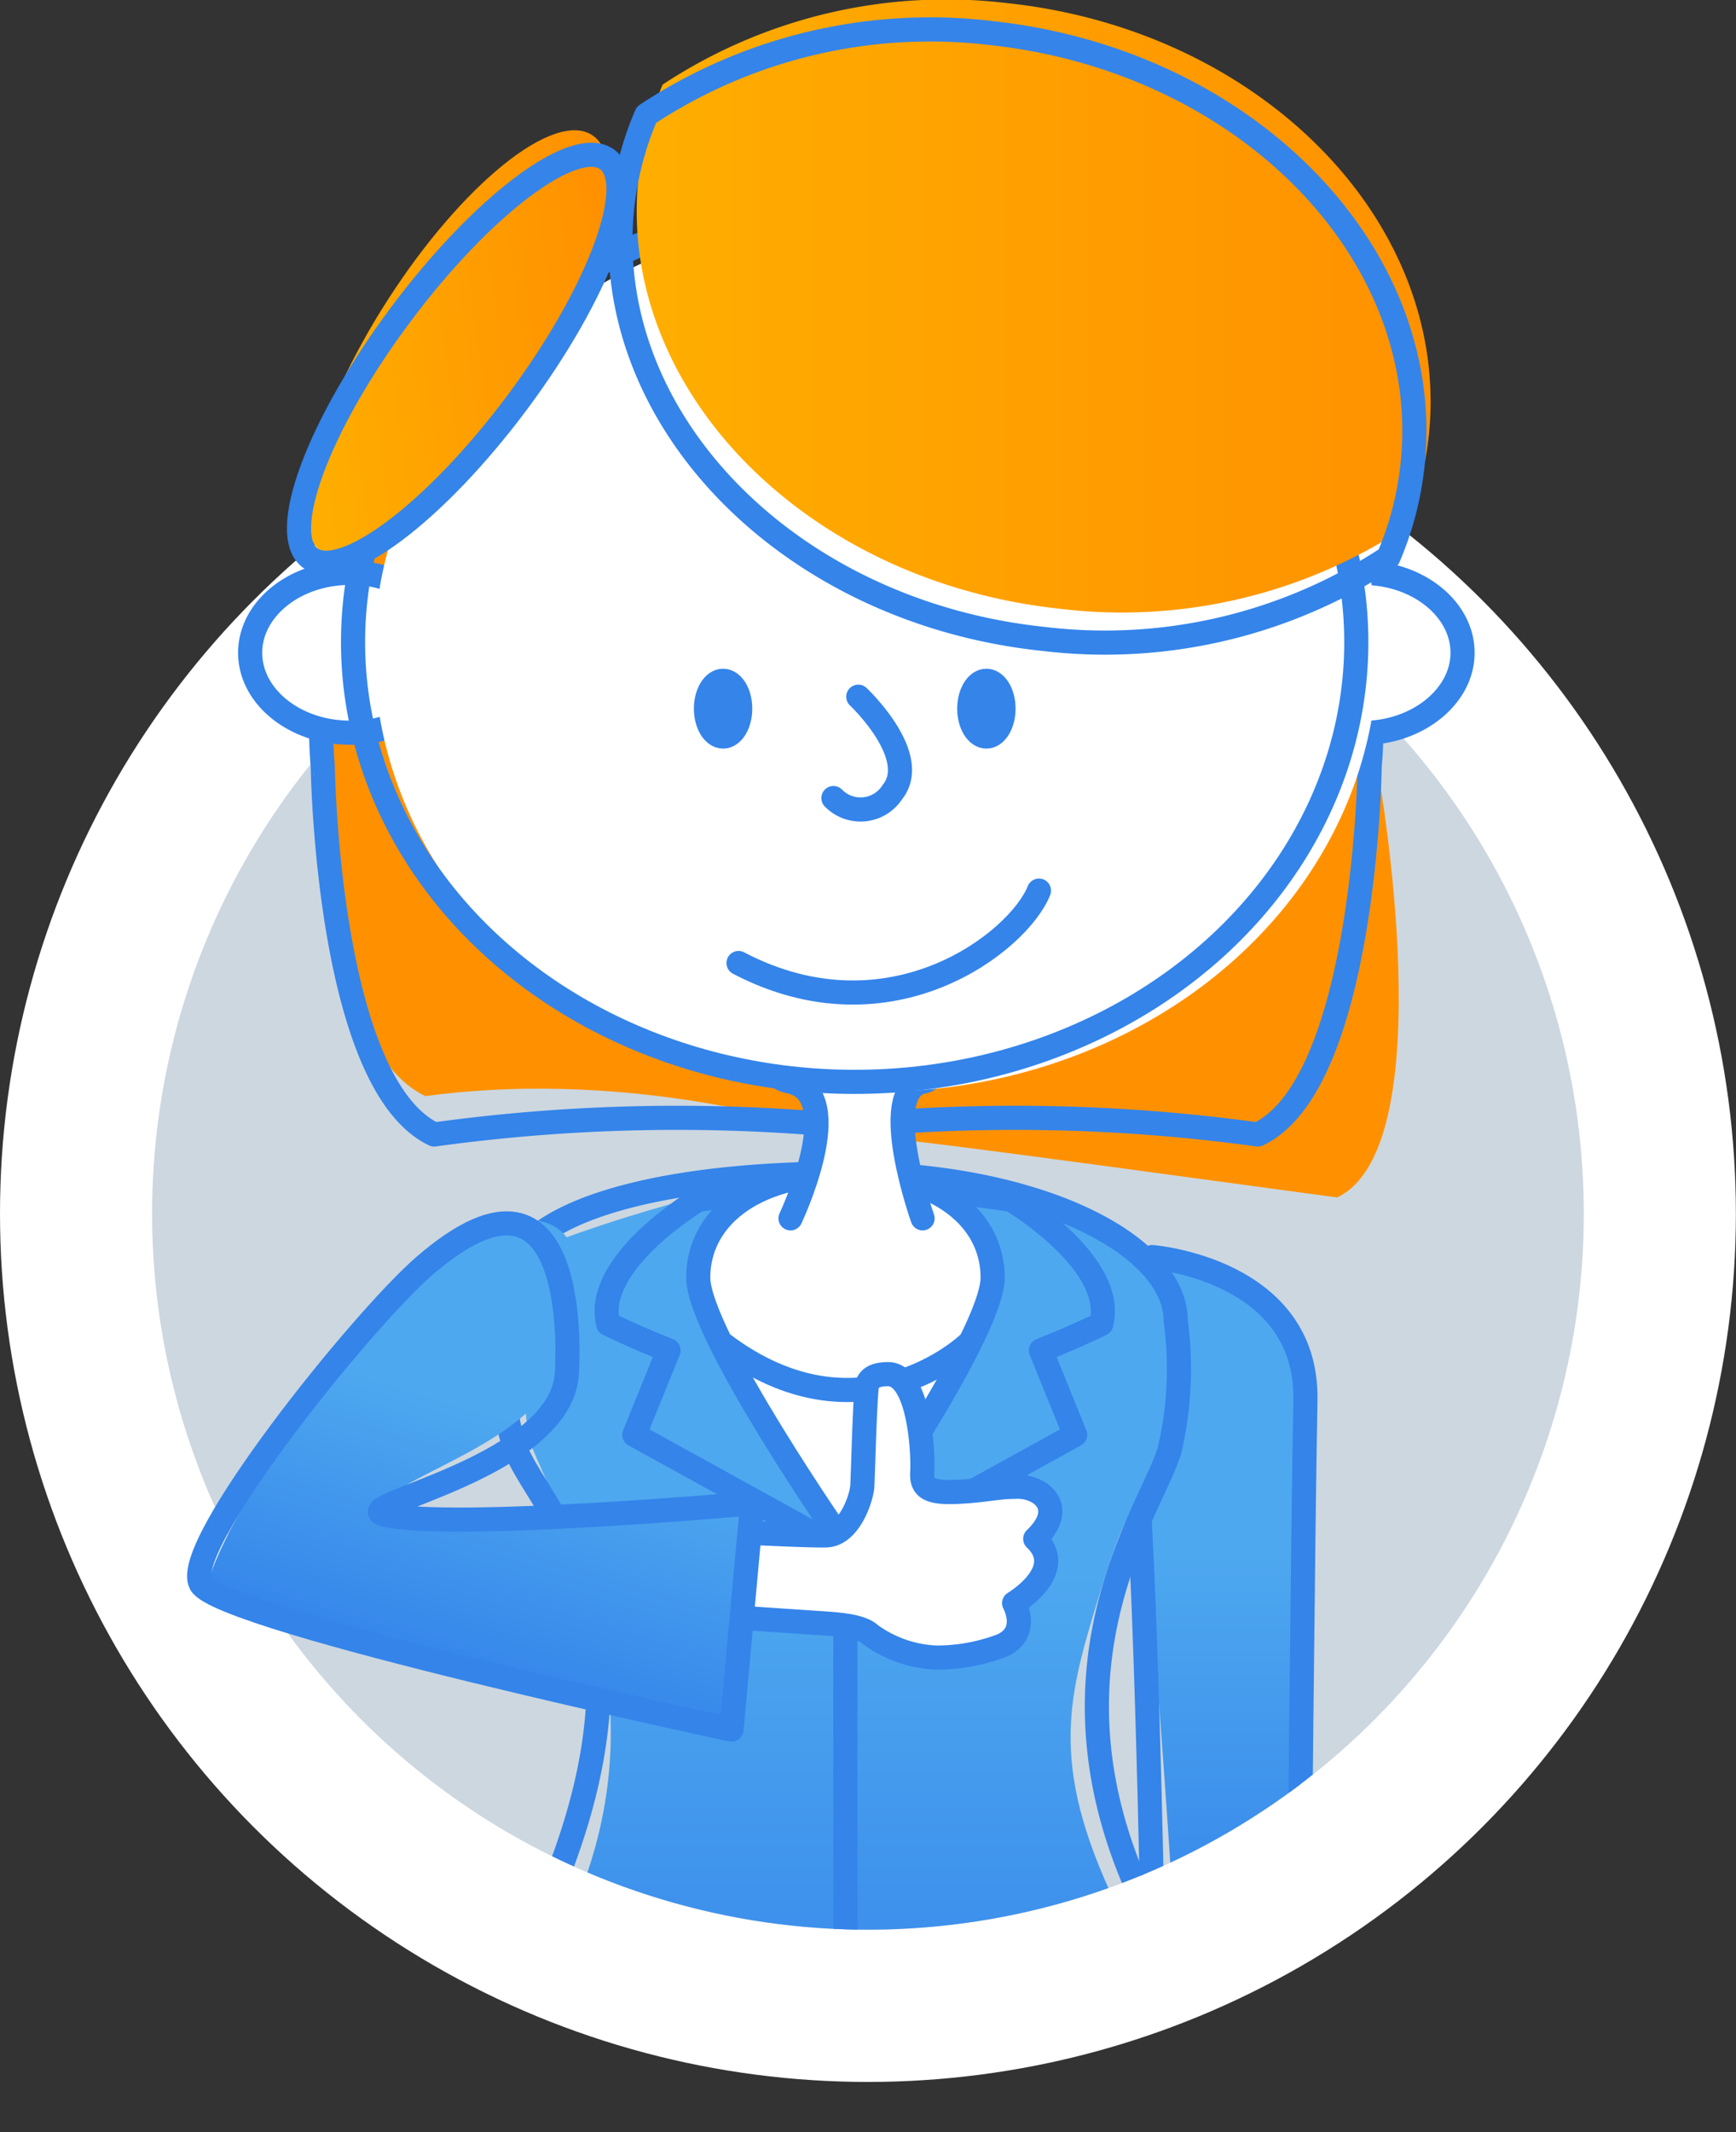 <svg xmlns="http://www.w3.org/2000/svg" xmlns:xlink="http://www.w3.org/1999/xlink" width="143.93" height="176.69" viewBox="0 0 143.93 176.69"><rect x="0" y="0" width="143.93" height="176.69" fill="#333333" stroke="none"/><defs><style>.cls-1,.cls-6{fill:none;}.cls-2,.cls-9{fill:#fff;}.cls-3{fill:#cdd7e0;}.cls-4{clip-path:url(#clip-path);}.cls-5{fill:url(#linear-gradient);}.cls-12,.cls-6,.cls-9{stroke:#3484ea;stroke-linecap:round;stroke-linejoin:round;stroke-width:2px;}.cls-7{fill:url(#linear-gradient-2);}.cls-8{fill:#ff9100;}.cls-10{fill:url(#linear-gradient-3);}.cls-11{fill:url(#linear-gradient-4);}.cls-12{fill:#3484ea;}.cls-13{fill:url(#linear-gradient-5);}</style><clipPath id="clip-path" transform="translate(0 -0.26)"><path class="cls-1" d="M131.32,100.83A59.36,59.36,0,0,1,28.74,141.51c-10-10.63-18.88-1.72-18.88-17.46,0-18.2-4-74.16,8.85-98.44C29,6.15,57.6.36,72.18,0,96.8-.54,116.23,7.75,127,31.31,137.38,54,131.32,84.77,131.32,100.83Z"/></clipPath><linearGradient id="linear-gradient" x1="-1081.9" y1="103.88" x2="-1081.9" y2="163.48" gradientTransform="matrix(-1, 0, 0, 1, -981.09, 0)" gradientUnits="userSpaceOnUse"><stop offset="0.42" stop-color="#4ea8ef"/><stop offset="1" stop-color="#3484ea"/></linearGradient><linearGradient id="linear-gradient-2" x1="-1125.09" y1="97.51" x2="-1125.09" y2="175.95" gradientTransform="matrix(-1, 0, 0, 1, -1055.04, 0)" xlink:href="#linear-gradient"/><linearGradient id="linear-gradient-3" x1="52.8" y1="25.61" x2="118.6" y2="25.61" gradientUnits="userSpaceOnUse"><stop offset="0" stop-color="#ffae00"/><stop offset="1" stop-color="#ff9100"/></linearGradient><linearGradient id="linear-gradient-4" x1="-81.13" y1="26.19" x2="-56.49" y2="26.19" gradientTransform="matrix(0.6, 0.91, -0.8, 0.68, 100.07, 73.42)" xlink:href="#linear-gradient-3"/><linearGradient id="linear-gradient-5" x1="-848.3" y1="-425.48" x2="-809.61" y2="-425.48" gradientTransform="translate(-604.82 790.24) rotate(106.96)" xlink:href="#linear-gradient"/></defs><title>illu_testimonial</title><g id="Layer_2" data-name="Layer 2"><g id="Layer_1-2" data-name="Layer 1"><circle class="cls-2" cx="71.96" cy="100.58" r="71.96"/><circle class="cls-3" cx="71.96" cy="100.58" r="59.35"/><g class="cls-4"><path class="cls-5" d="M96,103.88s12.48,1.54,12.27,12.43-.54,46.67-.54,46.67l-10.12.5s-2.71-43.4-3.85-44.2S94.48,104.61,96,103.88Z" transform="translate(0 -0.26)"/><path class="cls-6" d="M95.52,104.44s12.92,1,12.71,11.87-.54,46.67-.54,46.67l-12.06.23s-.77-43.13-1.91-43.93S94,105.18,95.52,104.44Z" transform="translate(0 -0.26)"/><path class="cls-7" d="M42.84,104.4c5.31-2.26,19-6.89,27.48-6.89,11.81,0,21.86,4.86,26.41,8.83,1.53-.37.4,13.8-1.19,18.59-1.43-.41-2.16.12-4.62,8.24s-4,13.78,2.14,26c10.25,20.22-56.83,24.57-45.79-.08,7.76-17.32.18-30.9-3.45-39.55C43.82,119.5,42.05,103.66,42.84,104.4Z" transform="translate(0 -0.26)"/><path class="cls-8" d="M107.52,38.31c-6.94-6.76-28.8-2.5-36.66-.7-7.85-1.8-29.71-6.06-36.66.7-8.52,8.3-6.75,26.31-6.75,26.31S26.36,86.86,35.27,91.1c18.1-2.44,33.75,3.13,35.5,3.34v0H71v0c1.75-.21,21.76,2.63,39.86,5.06,8.91-4.23,3.46-34.88,3.46-34.88S116.05,46.61,107.52,38.31Z" transform="translate(0 -0.26)"/><path class="cls-6" d="M83.84,99.69s8.78,5.23,7.46,10.3c-2.57,1.24-5,2.18-5,2.18l2.84,7L71.3,129l.45-31Z" transform="translate(0 -0.26)"/><path class="cls-6" d="M57.89,99.69s-8.78,5.23-7.46,10.3c2.57,1.24,5,2.18,5,2.18l-2.84,7L70.43,129,70,98Z" transform="translate(0 -0.26)"/><path class="cls-6" d="M42.06,107.17c0-6.31,12-9.66,28-9.66s27.42,5.92,27.42,12.23a29.59,29.59,0,0,1-.5,10.65c-1.37,4.92-11.84,18.47-1.58,38.69s-61.63,24.65-50.58,0-.13-33.61-2.06-38.71S42.06,107.59,42.06,107.17Z" transform="translate(0 -0.26)"/><path class="cls-6" d="M106.84,37.43c-7-6.77-28.81-2.51-36.66-.7-7.86-1.81-29.72-6.07-36.67.7-8.52,8.3-6.75,26.31-6.75,26.31S27.11,90.05,36,94.28a147.14,147.14,0,0,1,34.05-.72v0h.19v0a147.14,147.14,0,0,1,34.05.72c8.92-4.23,9.27-30.54,9.27-30.54S115.36,45.73,106.84,37.43Z" transform="translate(0 -0.26)"/><path class="cls-9" d="M106.28,50.46A9,9,0,0,1,113,47.74c4.56,0,8.26,3,8.26,6.62S117.51,61,113,61a9.5,9.5,0,0,1-5.62-1.77" transform="translate(0 -0.26)"/><path class="cls-9" d="M36,57.91a8.9,8.9,0,0,1-7,3.07c-4.56,0-8.26-3-8.26-6.62s3.7-6.62,8.26-6.62a9.11,9.11,0,0,1,6.49,2.53" transform="translate(0 -0.26)"/><path class="cls-9" d="M57.89,106.13c0,4.76,12.2,22.25,12.2,22.25S82.3,110.89,82.3,106.13s-4.36-8.62-12.21-8.62S57.89,101.37,57.89,106.13Z" transform="translate(0 -0.26)"/><path class="cls-9" d="M65.54,101.23s4.85-10.22,0-11.32,14.68-.81,10.95,0,0,11.32,0,11.32" transform="translate(0 -0.26)"/><ellipse class="cls-2" cx="72.62" cy="54.05" rx="41.59" ry="36.44"/><ellipse class="cls-6" cx="70.86" cy="53.22" rx="41.59" ry="36.44"/><path class="cls-10" d="M83.52.52A42.65,42.65,0,0,0,54.94,7.27a26.64,26.64,0,0,0-2,7.64c-1.87,17.52,13.77,33.54,34.92,35.8A42.64,42.64,0,0,0,116.46,44a26.56,26.56,0,0,0,2-7.63C120.31,18.8,104.68,2.78,83.52.52Z" transform="translate(0 -0.26)"/><path class="cls-6" d="M82.17,3A42.6,42.6,0,0,0,53.59,9.78a26.56,26.56,0,0,0-2,7.64C49.73,34.93,65.37,51,86.52,53.21a42.64,42.64,0,0,0,28.59-6.75,26.63,26.63,0,0,0,2-7.64C119,21.3,103.33,5.28,82.17,3Z" transform="translate(0 -0.26)"/><ellipse class="cls-11" cx="37.93" cy="28.76" rx="20.6" ry="6.84" transform="translate(-6.79 44.82) rotate(-57.21)"/><path class="cls-6" d="M86.14,74.07c-1.69,4.24-12.32,12.59-24.91,6" transform="translate(0 -0.26)"/><path class="cls-9" d="M71.16,58s5.22,4.92,2.83,7.9a3.14,3.14,0,0,1-4.89.5" transform="translate(0 -0.26)"/><ellipse class="cls-12" cx="59.95" cy="58.73" rx="1.42" ry="2.31"/><ellipse class="cls-12" cx="81.78" cy="58.73" rx="1.42" ry="2.31"/><ellipse class="cls-6" cx="38.04" cy="30" rx="20.6" ry="6.05" transform="translate(-8.76 42.28) rotate(-53.27)"/><line class="cls-6" x1="70.09" y1="128.13" x2="70.09" y2="173.93"/><path class="cls-6" d="M80.29,111.62s-9,8.63-20.39,0" transform="translate(0 -0.26)"/><path class="cls-9" d="M84.13,123.48c-1.43,0-2.6.33-4.82.42s-2.93-.29-2.85-1.61c.1-1.58-.22-8-2.76-8.15-.88,0-1.76.17-1.85,1.15-.17,1.87-.26,5.92-.35,8,0,.93-1,4.1-2.94,4.21s-19.24-.89-19.24-.89-2.06,2.94.32,6.93l17.52,1.18c1.82.13,4.13.18,5,1a9.93,9.93,0,0,0,5.47,1.91,15.22,15.22,0,0,0,5.45-1c2.36-1.07,1-3.51,1-3.51s4.54-2.69,1.75-5.33C88.59,125.15,86.21,123.33,84.13,123.48Z" transform="translate(0 -0.26)"/><path class="cls-13" d="M46.47,112.13s5.84-13.76-6.6-10.22c-6.62,1.88-24.3,27.79-22.57,30.86s43.39,11.1,43.39,11.1l1.05-18.06s-30,2.68-30.23-.24S46.05,119.91,46.47,112.13Z" transform="translate(0 -0.26)"/><path class="cls-6" d="M47,114.06s1.51-20.42-11.82-8.88c-5.27,4.57-20.27,23.27-18.53,26.34s44,12.08,44,12.08l1.71-18.76c.25,0-25.36,2.29-30.56.92C29,125,46.57,121.83,47,114.06Z" transform="translate(0 -0.26)"/></g></g></g></svg>